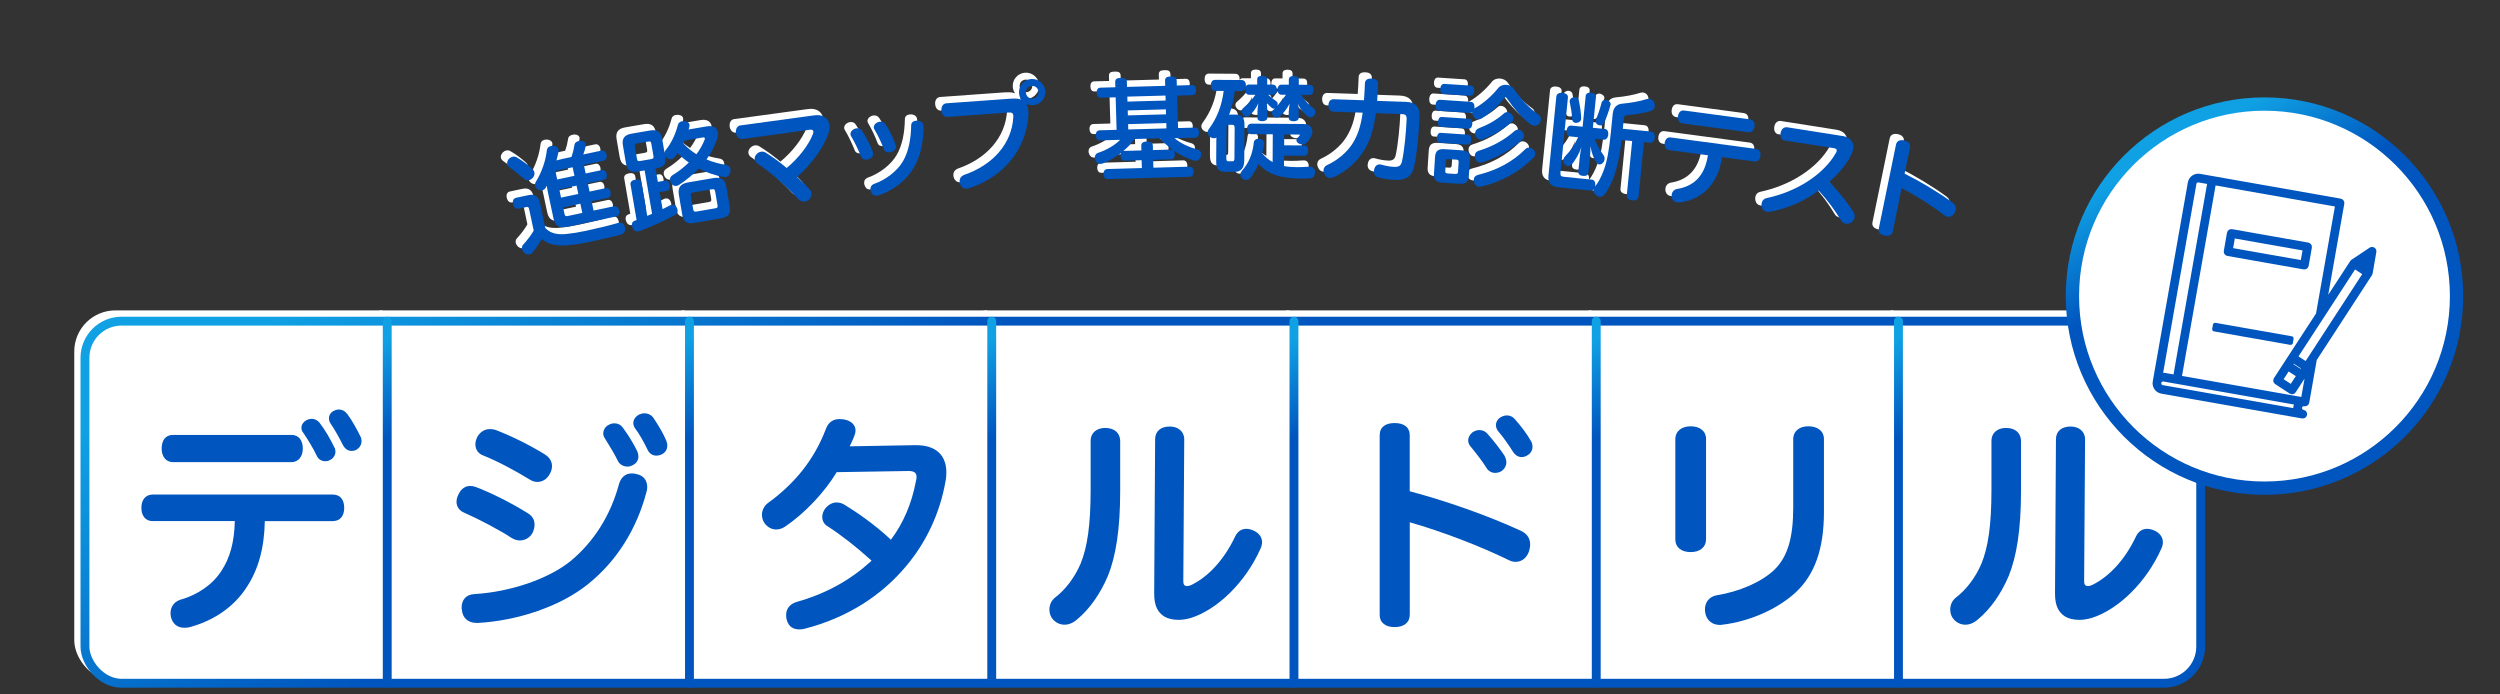 <?xml version="1.0" encoding="UTF-8"?>
<svg id="_レイヤー_2" data-name=" レイヤー 2" xmlns="http://www.w3.org/2000/svg" xmlns:xlink="http://www.w3.org/1999/xlink" viewBox="0 0 563.23 156.42">
  <rect x="0" y="0" width="563.23" height="156.42" fill="#333333" stroke="none"/>
  <defs>
    <style>
      .cls-1 {
        stroke: #fff;
      }

      .cls-1, .cls-2, .cls-3, .cls-4, .cls-5, .cls-6, .cls-7, .cls-8, .cls-9, .cls-10 {
        fill: #fff;
      }

      .cls-1, .cls-2, .cls-11, .cls-4, .cls-5, .cls-6, .cls-7, .cls-8, .cls-9, .cls-10 {
        stroke-linecap: round;
        stroke-linejoin: round;
      }

      .cls-1, .cls-4, .cls-5, .cls-6, .cls-7, .cls-8, .cls-9, .cls-10 {
        stroke-width: 2px;
      }

      .cls-2 {
        stroke: url(#_名称未設定グラデーション_1558-8);
        stroke-width: 3px;
      }

      .cls-11 {
        stroke: #0055be;
      }

      .cls-11, .cls-12 {
        fill: #0055be;
      }

      .cls-4 {
        stroke: url(#_名称未設定グラデーション_1558);
      }

      .cls-5 {
        stroke: url(#_名称未設定グラデーション_1558-2);
      }

      .cls-6 {
        stroke: url(#_名称未設定グラデーション_1558-3);
      }

      .cls-7 {
        stroke: url(#_名称未設定グラデーション_1558-7);
      }

      .cls-8 {
        stroke: url(#_名称未設定グラデーション_1558-4);
      }

      .cls-9 {
        stroke: url(#_名称未設定グラデーション_1558-6);
      }

      .cls-10 {
        stroke: url(#_名称未設定グラデーション_1558-5);
      }
    </style>
    <linearGradient id="_名称未設定グラデーション_1558" data-name="名称未設定グラデーション 1558" x1="333.71" y1="245.18" x2="181.24" y2="-18.91" gradientUnits="userSpaceOnUse">
      <stop offset=".67" stop-color="#0055be"/>
      <stop offset=".94" stop-color="#10a1e4"/>
    </linearGradient>
    <linearGradient id="_名称未設定グラデーション_1558-2" data-name="名称未設定グラデーション 1558" x1="445.87" y1="144.59" x2="409.55" y2="81.68" xlink:href="#_名称未設定グラデーション_1558"/>
    <linearGradient id="_名称未設定グラデーション_1558-3" data-name="名称未設定グラデーション 1558" x1="377.78" y1="144.59" x2="341.46" y2="81.68" xlink:href="#_名称未設定グラデーション_1558"/>
    <linearGradient id="_名称未設定グラデーション_1558-4" data-name="名称未設定グラデーション 1558" x1="309.68" y1="144.59" x2="273.36" y2="81.68" xlink:href="#_名称未設定グラデーション_1558"/>
    <linearGradient id="_名称未設定グラデーション_1558-5" data-name="名称未設定グラデーション 1558" x1="241.59" y1="144.59" x2="205.27" y2="81.68" xlink:href="#_名称未設定グラデーション_1558"/>
    <linearGradient id="_名称未設定グラデーション_1558-6" data-name="名称未設定グラデーション 1558" x1="173.5" y1="144.59" x2="137.17" y2="81.68" xlink:href="#_名称未設定グラデーション_1558"/>
    <linearGradient id="_名称未設定グラデーション_1558-7" data-name="名称未設定グラデーション 1558" x1="105.4" y1="144.59" x2="69.08" y2="81.68" xlink:href="#_名称未設定グラデーション_1558"/>
    <linearGradient id="_名称未設定グラデーション_1558-8" data-name="名称未設定グラデーション 1558" x1="532.55" y1="105.49" x2="487.78" y2="27.94" xlink:href="#_名称未設定グラデーション_1558"/>
  </defs>
  <g>
    <rect class="cls-1" x="17.73" y="70.93" width="476.66" height="81.58" rx="8.26" ry="8.26"/>
    <line class="cls-1" x1="426.3" y1="70.93" x2="426.3" y2="152.51"/>
    <line class="cls-1" x1="358.2" y1="70.93" x2="358.2" y2="152.51"/>
    <line class="cls-1" x1="290.11" y1="70.93" x2="290.11" y2="152.51"/>
    <line class="cls-1" x1="222.01" y1="70.93" x2="222.01" y2="152.51"/>
    <line class="cls-1" x1="153.92" y1="70.93" x2="153.92" y2="152.51"/>
    <line class="cls-1" x1="85.82" y1="70.93" x2="85.82" y2="152.51"/>
  </g>
  <g>
    <rect class="cls-4" x="19.14" y="72.35" width="476.66" height="81.58" rx="8.26" ry="8.26"/>
    <line class="cls-5" x1="427.71" y1="72.35" x2="427.71" y2="153.92"/>
    <line class="cls-6" x1="359.62" y1="72.35" x2="359.62" y2="153.92"/>
    <line class="cls-8" x1="291.52" y1="72.35" x2="291.52" y2="153.92"/>
    <line class="cls-10" x1="223.43" y1="72.35" x2="223.43" y2="153.92"/>
    <line class="cls-9" x1="155.33" y1="72.35" x2="155.33" y2="153.92"/>
    <line class="cls-7" x1="87.24" y1="72.35" x2="87.24" y2="153.92"/>
  </g>
  <g>
    <path class="cls-12" d="m34.37,117.4c-1.63,0-2.52-1.26-2.52-2.99s.89-2.99,2.57-2.99h40.56c1.73,0,2.57,1.26,2.57,2.99s-.84,2.99-2.57,2.99h-15.32c-.1,6.03-1.47,11.02-4.2,15.06-2.73,4.15-6.98,7.14-12.12,8.66-.63.21-1.21.31-1.78.31-1.31,0-2.31-.58-2.83-1.78-.21-.47-.31-1-.31-1.52,0-1.31.73-2.52,2.15-2.99,4.04-1.15,7.35-3.46,9.34-6.56,1.89-2.89,2.89-6.45,2.99-11.18h-18.52Zm31.28-19.42c1.73,0,2.57,1.31,2.57,3.1,0,1.68-.94,3.04-2.57,3.04h-26.66c-1.68,0-2.57-1.36-2.57-3.04,0-1.84.84-3.1,2.57-3.1h26.66Zm4.57-3.62c.68,0,1.31.31,1.78.89,1.21,1.57,2.47,3.73,3.31,5.51.21.31.26.68.26,1,0,.73-.42,1.47-1.15,1.84-.37.21-.74.31-1.15.31-.74,0-1.47-.37-1.84-1.1-.84-1.78-2.1-3.83-3.1-5.3-.32-.37-.42-.79-.42-1.15,0-.68.42-1.31,1.1-1.68.42-.21.84-.31,1.21-.31Zm6.09-2.1c.79,0,1.47.37,1.99,1.1,1.1,1.47,2.15,3.46,2.89,4.93.21.37.26.73.26,1.1,0,.84-.47,1.52-1.15,1.94-.31.16-.73.26-1.1.26-.79,0-1.52-.47-1.99-1.42-.79-1.57-1.78-3.36-2.78-4.83-.21-.37-.32-.73-.32-1.1,0-.73.47-1.42,1.21-1.73.32-.16.68-.26,1-.26Z"/>
    <path class="cls-12" d="m118.91,115.62c1.1.68,1.52,1.57,1.52,2.57,0,.63-.16,1.26-.47,1.89-.58,1.05-1.68,1.68-2.83,1.68-.63,0-1.31-.21-1.89-.58-2.73-1.78-7.29-4.2-10.76-5.72-1.05-.47-1.63-1.36-1.63-2.41,0-.52.16-1.15.47-1.73.58-1.21,1.52-1.84,2.62-1.84.42,0,.89.1,1.31.26,3.62,1.36,8.29,3.78,11.65,5.88Zm23.4-8.97c.37,0,.68.05,1.1.16,1.47.26,2.41,1.36,2.41,2.94,0,.31-.05.68-.16,1.05-2.2,8.34-6.66,15.58-13.22,20.83-6.19,4.98-15.74,8.19-24.72,8.71h-.31c-1.84,0-3.2-1-3.36-2.99-.05-.16-.05-.31-.05-.47,0-1.73,1-2.94,2.89-3.04,7.98-.47,16.63-3.36,21.67-7.45,5.2-4.3,8.97-10.23,10.86-17.21.42-1.57,1.42-2.52,2.89-2.52Zm-19.52-4.25c1.05.68,1.57,1.57,1.57,2.62,0,.58-.16,1.21-.52,1.78-.58,1.15-1.68,1.78-2.78,1.78-.53,0-1.1-.16-1.68-.52-3.25-1.99-7.24-4.15-10.55-5.46-1.15-.42-1.73-1.42-1.73-2.52,0-.52.16-1.05.42-1.63.63-1.1,1.63-1.78,2.83-1.78.42,0,.89.05,1.36.21,3.41,1.31,7.61,3.36,11.07,5.51Zm15.64-7.03c.73,0,1.42.31,1.94,1.05,1.26,1.68,2.41,3.62,3.2,5.25.16.37.26.79.26,1.15,0,.84-.42,1.57-1.31,1.99-.37.21-.79.31-1.15.31-.89,0-1.73-.47-2.1-1.15-.79-1.63-1.89-3.46-2.99-5.2-.26-.37-.37-.73-.37-1.1,0-.79.47-1.63,1.31-1.99.37-.21.79-.31,1.21-.31Zm6.77-2.26c.73,0,1.47.31,1.94.94,1.15,1.68,2.26,3.57,2.94,5.14.16.42.26.79.26,1.21,0,.84-.47,1.57-1.21,1.94-.42.21-.84.31-1.26.31-.79,0-1.57-.42-1.99-1.36-.79-1.63-1.78-3.46-2.83-4.83-.26-.37-.37-.79-.37-1.15,0-.79.53-1.52,1.36-1.94.37-.16.74-.26,1.16-.26Z"/>
    <path class="cls-12" d="m188.5,106.38c-2.73,4.51-7.08,9.18-11.65,12.28-.63.42-1.31.63-1.99.63-.94,0-1.89-.47-2.57-1.36-.42-.58-.63-1.26-.63-1.94,0-1,.47-1.99,1.36-2.68,2.73-1.94,5.56-4.56,7.61-7.14,2.31-2.89,4.09-5.98,5.51-9.71.58-1.42,1.63-2.05,3.04-2.05.31,0,.68.05,1.05.1,1.63.31,2.52,1.31,2.52,2.47,0,.21-.05.47-.1.68-.31,1-.73,1.89-1.21,2.89l14.69-.26h.26c4.62,0,6.82,2.41,6.82,6.14,0,.63-.05,1.36-.21,2.1-1.21,6.87-4.2,13.54-8.97,19.15-5.4,6.4-12.96,11.44-22.72,13.96-.42.1-.79.16-1.21.16-1.31,0-2.36-.58-2.78-1.94-.16-.42-.21-.89-.21-1.31,0-1.36.79-2.47,2.36-2.94,6.72-1.89,12.12-4.93,16.9-9.29-3.52-3.2-6.98-5.88-10.02-7.82-.73-.47-1.1-1.21-1.1-2.05,0-.68.26-1.42.84-2.1.68-.73,1.52-1.15,2.41-1.15.58,0,1.21.16,1.78.52,2.68,1.63,6.82,4.46,10.44,7.87,2.83-3.78,4.67-8.13,5.62-13.12.1-.37.16-.73.16-1,0-.89-.47-1.36-1.78-1.36h-.16l-16.06.26Z"/>
    <path class="cls-12" d="m245.7,99.35c0-1.84,1.36-2.94,3.31-2.94s3.36,1.05,3.36,3.04v11.07c0,8.87-1,14.85-2.78,19.26-1.68,3.94-4.09,7.45-6.98,9.81-.89.79-1.89,1.15-2.78,1.15-1,0-1.89-.42-2.57-1.15-.58-.63-.84-1.42-.84-2.26,0-1,.42-2.05,1.31-2.73,2.26-1.73,4.35-4.41,5.72-7.61,1.52-3.73,2.26-8.66,2.26-16.74v-10.91Zm14.54-.37c0-1.78,1.21-2.89,3.31-2.89,1.84,0,3.25,1.1,3.25,2.89l-.21,32.01c0,.68.26,1.05.84,1.05.32,0,.68-.1,1.1-.31,3.67-1.84,7.19-5.51,9.71-10.81.58-1.26,1.52-1.78,2.57-1.78.53,0,1.1.16,1.68.42,1.21.58,1.84,1.52,1.84,2.57,0,.47-.11,1-.37,1.52-3.36,7.56-9.71,13.7-15.69,15.58-.94.26-1.89.42-2.73.42-1.26,0-2.41-.26-3.2-.73-1.47-.94-2.31-2.36-2.31-5.19v-.26l.21-34.48Z"/>
    <path class="cls-12" d="m317.6,138.5c0,1.84-1.42,2.78-3.41,2.78s-3.36-.94-3.36-2.78v-40.41c0-1.89,1.31-2.78,3.36-2.78s3.41.89,3.41,2.78v12.59c8.13,2.15,17.42,5.4,25.08,8.92,1.42.68,2.05,1.73,2.05,3.1,0,.47-.11,1-.26,1.52-.47,1.42-1.63,2.36-2.99,2.36-.47,0-1-.1-1.52-.37-6.51-3.2-15.06-6.45-22.35-8.55v20.83Zm15.69-41.61c.68,0,1.31.26,1.78.79,1.42,1.57,2.94,3.57,3.88,4.98.26.52.42,1.05.42,1.52,0,.73-.37,1.42-1,1.89-.42.31-1,.47-1.52.47-.74,0-1.52-.37-1.94-1.1-.94-1.52-2.41-3.41-3.67-4.93-.31-.37-.47-.84-.47-1.26,0-.73.42-1.47,1.1-1.94.47-.26.94-.42,1.42-.42Zm6.14-3.31c.68,0,1.37.26,1.84.84,1.31,1.47,2.73,3.31,3.57,4.83.32.47.42.94.42,1.42,0,.79-.42,1.47-1.05,1.84-.42.31-.89.47-1.42.47-.68,0-1.36-.37-1.89-1.15-1-1.57-2.26-3.41-3.41-4.72-.31-.42-.47-.89-.47-1.31,0-.73.42-1.42,1.05-1.78.42-.26.89-.42,1.36-.42Z"/>
    <path class="cls-12" d="m384.36,121.44c0,1.89-1.42,2.94-3.46,2.94s-3.46-1-3.46-2.89v-22.51c0-1.89,1.47-2.94,3.46-2.94s3.46,1,3.46,2.89v22.51Zm19.63-22.41c0-1.94,1.42-2.99,3.41-2.99s3.52,1,3.52,2.89v16.42c0,8.34-2.1,14.12-6.35,18.1-4.04,3.73-10.34,6.56-16.53,7.29-.21.05-.37.05-.58.05-1.63,0-2.89-.94-3.25-2.57-.05-.31-.1-.63-.1-.94,0-1.57.94-2.83,2.57-3.15,5.19-.84,10.18-2.99,13.07-5.77,3.04-2.94,4.25-7.35,4.25-14.01v-15.32Z"/>
    <path class="cls-12" d="m448.65,99.35c0-1.84,1.36-2.94,3.31-2.94s3.36,1.05,3.36,3.04v11.07c0,8.87-1,14.85-2.78,19.26-1.68,3.94-4.09,7.45-6.98,9.81-.89.79-1.89,1.15-2.78,1.15-1,0-1.89-.42-2.57-1.15-.58-.63-.84-1.42-.84-2.26,0-1,.42-2.05,1.31-2.73,2.26-1.73,4.36-4.41,5.72-7.61,1.52-3.73,2.26-8.66,2.26-16.74v-10.91Zm14.54-.37c0-1.78,1.21-2.89,3.31-2.89,1.84,0,3.25,1.1,3.25,2.89l-.21,32.01c0,.68.26,1.05.84,1.05.32,0,.68-.1,1.1-.31,3.67-1.84,7.19-5.51,9.71-10.81.58-1.26,1.52-1.78,2.57-1.78.53,0,1.1.16,1.68.42,1.21.58,1.84,1.52,1.84,2.57,0,.47-.11,1-.37,1.52-3.36,7.56-9.71,13.7-15.69,15.58-.94.26-1.89.42-2.73.42-1.26,0-2.41-.26-3.2-.73-1.47-.94-2.31-2.36-2.31-5.19v-.26l.21-34.48Z"/>
  </g>
  <circle class="cls-2" cx="510.17" cy="66.71" r="43.27"/>
  <g>
    <path class="cls-11" d="m519.07,60.2c.26.05.51-.13.56-.39l.72-4.1c.05-.26-.13-.51-.39-.56l-17.18-3.03c-.26-.05-.51.13-.56.39l-.72,4.1c-.05.26.13.51.39.56l17.18,3.03Zm-15.99-7.05l16.24,2.86-.56,3.16-16.24-2.86.56-3.16Z"/>
    <rect class="cls-11" x="507.08" y="66.49" width=".96" height="17.45" transform="translate(345.35 562) rotate(-80)"/>
    <path class="cls-11" d="m534.88,56.69c.03-.19-.05-.38-.21-.48-.16-.1-.37-.1-.53,0l-4.1,2.74s0,0,0,0c-.02.01-.03.03-.04.04-.03.03-.07.05-.09.09,0,0,0,0,0,0l-6.3,9.68,4.05-22.95c.05-.26-.13-.51-.39-.56l-28.81-5.08-2.89-.51c-1.02-.18-1.99.5-2.17,1.52l-7.91,44.84c-.18,1.02.5,1.99,1.52,2.17l2.89.51,28.81,5.08c.26.05.51-.13.56-.39s-.13-.51-.39-.56c-.5-.09-.83-.56-.74-1.06s.56-.83,1.06-.74c.26.05.51-.13.56-.39l1.71-9.72,12.5-19.21s0,0,0,0c.01-.02.01-.04.02-.06.02-.04.04-.08.05-.12,0,0,0,0,0,0l.84-4.85Zm-40.55-15.34c.06-.32.28-.58.57-.69.15-.06.32-.08.5-.05l.47.08,1.95.34-7.74,43.9-1.95-.34-.47-.08c-.16-.03-.33-.03-.48-.01-.16.01-.31.05-.46.1l7.62-43.24Zm22.93,51.21l-26.73-4.71-.47-.08-.47-.08-2.42-.43c-.5-.09-.83-.56-.74-1.06s.56-.83,1.06-.74l2.42.43.47.08.47.08,26.73,4.71c-.2.24-.34.53-.4.86s-.03.65.08.94Zm1.62-2.55l-27.87-4.91,7.74-43.9,27.87,4.91-4.36,24.7-9.54,14.65c-.07.11-.09.24-.07.36.03.12.1.23.21.3l3.25,2.12c.06.04.12.06.18.07.18.03.38-.04.49-.21l2.2-3.39s0,0,0,0l1.13-1.73-1.24,7.02Zm.19-7.18l-.62.96h0s-2.45-1.59-2.45-1.59l.34-.52.28-.43h0s2.45,1.59,2.45,1.59Zm-3.6.17l2.45,1.59-1.68,2.58-2.45-1.59,1.68-2.58Zm-.4-.26l.26-.4h0s-.26.4-.26.4Zm6.81-4.22l-1.34,2.05-.95,1.46-2.45-1.59,4.69-7.21,1.34-2.05,7.26-11.16,2.45,1.59-11.01,16.92Z"/>
  </g>
  <g>
    <path class="cls-3" d="m118.49,36.62c.25.23.41.5.48.79.08.39-.01.79-.29,1.16-.26.34-.6.54-.94.61-.39.08-.74,0-1.02-.22-.92-.83-2.31-1.96-3.39-2.71-.24-.18-.42-.42-.48-.69-.07-.34.03-.72.31-1.09.29-.32.61-.51.9-.57.34-.07.69-.02.95.16,1.25.71,2.56,1.71,3.48,2.56Zm-.69,9.14c-.11-.54-.26-.61-.72-.51l-1.64.35c-.64.13-1.11-.3-1.27-1.06-.17-.78.11-1.28.75-1.41l2.69-.57c1.54-.33,2.3.25,2.65,1.89l1.17,5.5c1.22,1.3,2.84,1.57,4.96,1.33,1.15-.12,2.51-.33,4.1-.67,2.59-.55,5.24-1.19,7.29-1.78.05,0,.1-.02.15-.03.73-.16,1.2.13,1.43.97,0,.02.01.05.02.07.17.81-.14,1.41-.99,1.62-1.84.47-4.37,1.08-6.7,1.57-.37.08-.71.15-1.05.22-1.74.37-3.34.53-4.47.62-2.4.15-4.03-.22-5.57-1.43-.57,1.07-1.35,2.2-2.1,3.1-.14.18-.37.31-.64.37-.34.07-.74,0-1.12-.33-.28-.25-.48-.56-.54-.88-.08-.37,0-.74.25-1,.73-.77,1.78-2.09,2.37-3.16l-1.02-4.79Zm19.07-.7c.61-.13,1.05.24,1.2.97.13.64-.1,1.2-.72,1.33l-10.74,2.28c-1.88.4-2.95-.04-3.31-1.73l-1.3-6.11c-.1-.46-.18-.96-.22-1.41-.05.14-.12.28-.2.4-.18.37-.49.59-.85.67-.29.06-.64,0-.96-.18-.35-.21-.56-.49-.64-.84-.06-.29,0-.64.21-.96,1.31-2.12,2.21-4.79,2.44-7.06.07-.5.41-.83.95-.94.15-.03.3-.04.45-.04.64,0,1.14.32,1.25.81.03.15.03.27,0,.44-.14.67-.3,1.37-.49,2.04.44-.12.89-.24,1.33-.33l2.05-.44c.34-.94.55-1.86.69-2.78.07-.4.41-.7.98-.82.12-.03.24-.05.4-.06.66-.01,1.08.26,1.17.7.02.1.02.2.01.3-.1.63-.3,1.37-.58,2.09l4.08-.87c.59-.12,1.03.27,1.17.93.13.61-.1,1.22-.69,1.35l-4.43.94.41,1.93,3.69-.78c.51-.11.94.34,1.06.9.12.59-.08,1.19-.59,1.3l-3.69.78.4,1.88,3.69-.78c.51-.11.94.31,1.06.9.12.56-.08,1.19-.59,1.3l-3.69.78.44,2.08,4.55-.96Zm-8.87-6.86l-.41-1.93-3.3.7c-.44.09-.56.25-.47.69l.29,1.37,3.89-.83Zm-3.02,4.91l3.89-.82-.4-1.88-3.89.83.4,1.88Zm.78,3.69c.09.44.27.56.71.46l3.3-.7-.44-2.08-3.89.83.32,1.49Z"/>
    <path class="cls-3" d="m157.95,27.04c1.26-.22,2.18.31,2.36,1.34.07.42.02.88-.14,1.42-.55,1.69-1.37,3.25-2.42,4.7,1.45.61,2.96,1.01,4.45,1.24.55.11.87.49.95.98.03.2.02.4-.02.64-.1.6-.49,1-1.01,1.09-.15.03-.32.03-.48,0-1.88-.31-3.82-.97-5.63-1.9-1.29,1.36-2.78,2.58-4.4,3.65-.21.14-.42.22-.62.26-.47.08-.91-.15-1.22-.63-.11-.21-.2-.42-.23-.6-.08-.49.1-.9.56-1.19,1.36-.82,2.58-1.79,3.67-2.84-.89-.61-1.75-1.35-2.5-2.13-.18.28-.39.55-.6.81-.25.32-.54.52-.86.58-.32.05-.67-.04-.99-.31-.21-.17-.34-.35-.43-.56l.07.39c.26,1.5-.3,2.23-1.8,2.49l-.39.07.52,3.01,1.65-.28c.54-.09.91.3,1.04,1.01.12.69-.1,1.21-.64,1.3l-1.65.28.66,3.84c.58-.3,1.14-.58,1.66-.84.16-.08.31-.13.46-.15.52-.09.87.18,1.14.74.05.17.1.31.12.44.08.47-.08.85-.62,1.15-2.3,1.26-5.33,2.64-7.88,3.58-.12.05-.24.07-.34.08-.59.1-1.07-.17-1.31-.84-.05-.14-.1-.26-.12-.39-.1-.57.13-1.01.61-1.17l.43-.15-1.37-7.98c-.1-.59.31-.99,1.1-1.13.81-.14,1.29.11,1.39.7l1.28,7.47c.31-.13.76-.31,1.09-.46l-1.68-9.78-1.6.27c-1.48.25-2.33-.26-2.6-1.86l-.7-4.07c-.27-1.55.41-2.35,1.91-2.61l4.26-.73c1.53-.26,2.41.27,2.67,1.83l.55,3.2c.02-.21.1-.42.25-.6,1.26-1.53,2.24-3.66,2.72-5.57.13-.56.46-.84.96-.93.17-.03.37-.04.6-.03.65.09,1,.34,1.07.76.03.2.02.4-.04.64-.05.16-.1.32-.15.48l4.21-.72Zm-12.64,7.37c.44-.08.57-.2.49-.67l-.48-2.78c-.08-.49-.25-.57-.69-.49l-2.51.43c-.44.08-.6.2-.51.7l.48,2.79c.08.47.27.54.71.46l2.51-.43Zm17.67,10.74c.28,1.63-.33,2.34-1.96,2.62l-6.01,1.03c-1.63.28-2.44-.19-2.72-1.82l-.76-4.46c-.3-1.75.37-2.55,2.1-2.85l5.67-.97c1.7-.29,2.63.23,2.93,1.98l.76,4.46Zm-10.14-14.9c-.05.14-.11.27-.18.41-.04.08-.07.17-.11.25.85.95,1.85,1.74,2.93,2.42.78-1.05,1.41-2.14,1.85-3.29.05-.14.06-.21.05-.29-.03-.2-.22-.24-.49-.2l-4.04.69Zm6.83,15.27c.49-.08.65-.19.55-.78l-.51-2.96c-.1-.59-.29-.64-.78-.55l-4.12.71c-.49.08-.68.19-.58.78l.51,2.96c.1.59.31.63.8.55l4.12-.71Z"/>
    <path class="cls-3" d="m165.76,29.88c-.67.09-1.26-.54-1.37-1.35-.12-.87.29-1.6.96-1.69l16.72-2.28c1.04-.14,2.03.06,2.7.72.38.38.6.88.68,1.47.08.59,0,1.31-.28,2.08-1.2,3.29-3.92,6.89-7.03,9.63,1.03.92,2.04,1.87,2.88,2.84.21.22.32.51.36.79.07.52-.14,1.05-.54,1.46-.25.24-.58.38-.93.43-.5.07-1.02-.09-1.43-.51-2.63-2.83-6.07-5.92-9.29-8.08-.33-.23-.53-.56-.58-.91-.06-.42.11-.87.47-1.22.29-.29.64-.46.99-.51.35-.05.74.03,1.04.24,1.71,1.06,3.22,2.19,4.7,3.43,2.61-2.14,4.92-5.08,5.91-7.63.09-.24.12-.44.1-.59-.05-.35-.34-.46-.86-.39l-15.21,2.1Z"/>
    <path class="cls-3" d="m191.6,27.5c.52-.05.95.15,1.22.6.92,1.34,1.84,3.23,2.39,4.68.04.12.08.24.09.34.06.62-.32,1.04-.92,1.3-.17.07-.37.11-.54.13-.55.06-1.07-.14-1.28-.7-.54-1.38-1.45-3.29-2.2-4.52-.12-.14-.16-.31-.17-.46-.05-.5.28-.96.83-1.22.19-.09.41-.14.59-.16Zm15.03-.54s.01.12.02.17c.03,3.24-.67,6.65-2.19,9.22-1.67,2.86-4.67,5.21-7.9,6.24-.15.04-.29.08-.42.09-.62.06-1.08-.22-1.29-.8-.09-.17-.14-.36-.16-.54-.06-.57.19-1.08.82-1.32,2.55-.89,5.21-2.85,6.51-5.12,1.28-2.19,1.79-5.06,1.84-8.01-.02-.7.49-1.06,1.12-1.12.1-.01.2-.02.3,0,.76.05,1.28.42,1.35,1.17Zm-11.19.4c-.05-.5.28-.96.81-1.19.19-.1.39-.14.56-.16.5-.05.99.12,1.3.62.89,1.29,1.69,3.02,2.23,4.55.04.12.08.24.08.34.06.57-.27,1.01-.87,1.27-.19.07-.37.11-.54.13-.6.06-1.12-.16-1.3-.7-.49-1.38-1.36-3.2-2.09-4.41-.12-.16-.16-.31-.17-.46Z"/>
    <path class="cls-3" d="m226.58,20.81c.92-.07,1.58.01,2.12.22-.3-.4-.49-.92-.53-1.47-.12-1.65,1.11-3.06,2.75-3.18s3.06,1.11,3.18,2.75c.12,1.62-1.11,3.04-2.76,3.15-.55.04-1.08-.07-1.55-.32.29.48.45,1.07.5,1.74.02.27.01.55.01.85-.54,7.58-5.38,13.74-13.21,16.38-.22.09-.44.13-.64.15-.7.05-1.25-.29-1.52-.94-.09-.19-.13-.42-.14-.62-.05-.7.31-1.27,1.04-1.55,6.48-2.24,10.7-7.03,11.05-12.97.02-.13,0-.25,0-.35-.04-.6-.36-.78-1.08-.72l-13.76.99c-.77.05-1.29-.58-1.36-1.46-.06-.87.36-1.55,1.14-1.61l14.76-1.06Zm3.14-1.35c.06.8.73,1.38,1.52,1.32.8-.06,1.38-.73,1.32-1.52s-.72-1.38-1.52-1.32c-.8.06-1.38.72-1.32,1.52Z"/>
    <path class="cls-3" d="m264,27.43l3.82-.11c.55-.02.89.38.91,1.1.02.7-.29,1.16-.84,1.17l-4.7.13c1.36,1.14,3.21,2.01,5.17,2.53.56.16.84.5.85.98,0,.2-.04.43-.11.65-.21.58-.57.92-1.1.93-.2,0-.43-.04-.65-.13-1.41-.46-2.91-1.19-4.29-2.13.13.17.21.44.22.77.02.67-.24,1.13-.79,1.15l-4.1.12.05,1.77,8.1-.23c.57-.02.94.4.96,1.1.02.72-.32,1.16-.89,1.18l-18.45.52c-.58.02-.94-.4-.96-1.12-.02-.7.32-1.13.89-1.15l7.75-.22-.05-1.77-3.9.11c-.55.02-.84-.43-.86-1.1,0-.25.04-.48.11-.65-1.27,1.01-2.68,1.8-4.01,2.34-.2.08-.4.14-.6.14-.5.01-.91-.25-1.12-.74-.11-.22-.16-.45-.17-.65-.01-.5.22-.93.72-1.1,1.86-.6,3.75-1.68,5-2.94l-4.57.13c-.55.02-.91-.42-.93-1.12-.02-.72.32-1.13.87-1.15l3.82-.11-.21-7.32-3.37.09c-.58.02-.89-.4-.91-1.12-.02-.7.27-1.13.84-1.15l3.37-.09-.03-1.12c-.02-.75.37-.96,1.25-.99.9-.03,1.36.16,1.38.91l.03,1.12,8.6-.24-.03-1.1c-.02-.78.4-.99,1.27-1.01.9-.03,1.33.16,1.35.94l.03,1.1,3.42-.1c.58-.02.89.4.91,1.1.02.73-.27,1.16-.84,1.17l-3.42.1.21,7.32Zm-9.81,2.48c-.7,1.02-1.57,1.87-2.5,2.67.05,0,.1,0,.15,0l3.9-.11-.03-1.08c-.02-.6.47-.91,1.27-.94.83-.02,1.31.26,1.33.86l.03,1.08,4.1-.12c.1,0,.2.02.3.04-1.05-.75-1.97-1.62-2.82-2.57l-5.72.16Zm6.98-9.8l-8.6.24.03,1.12,8.6-.24-.03-1.12Zm-8.48,4.47l8.6-.24-.03-1.12-8.6.24.03,1.12Zm.09,3.17l8.6-.24-.03-1.2-8.6.24.03,1.2Z"/>
    <path class="cls-3" d="m288.98,23.55c0-.38.06-1.1.16-1.6-.66,1.2-1.39,2.14-2.19,2.88-.2.17-.43.25-.68.25-.3,0-.57-.13-.8-.36-.2-.2-.32-.45-.32-.73,0-.22.1-.5.38-.7.1-.07.2-.17.3-.27-.08.02-.15.05-.25.05-.15,0-.32-.08-.47-.18-.47-.38-.67-.63-1.17-1.16.1.6.17,1.33.16,1.73v1.72c-.01.42-.47.72-1.14.72-.7,0-1.07-.31-1.07-.68v-1.65c.01-.37.12-1.15.2-1.72-.48,1.12-1.26,2.12-2.04,2.81-.15.12-.33.2-.53.2-.3,0-.62-.15-.9-.48-.2-.25-.3-.5-.29-.73,0-.27.13-.52.35-.72,1.01-.87,1.99-1.86,2.74-2.98h-1.4c-.58-.01-.87-.46-.87-1.17,0-.08,0-.15,0-.2-.15.32-.45.52-.85.52h-1.5c-.24,1.81-.65,3.61-1.29,5.33.1-.02.22-.02.35-.02h1.02c1.55.02,2.1.57,2.08,2.42l-.05,7.92c-.01,1.75-.77,2.57-2.19,2.56h-2.05c-1.55-.02-2.1-.58-2.08-2.43l.03-4.62c0-.22,0-.42.03-.65-.18.07-.38.12-.58.12-.3,0-.62-.1-.9-.31-.35-.28-.52-.63-.52-1,0-.25.08-.47.25-.7,1.89-2.54,2.96-5.35,3.38-8.65h-1.92c-.65-.02-.97-.52-.97-1.27,0-.73.33-1.22.98-1.22l5.92.04c.65,0,1,.48.99,1.23,0,.08,0,.15,0,.22.13-.3.38-.45.73-.44h1.82s0-1.19,0-1.19c0-.55.46-.77,1.13-.77.7,0,1.12.26,1.12.81v1.17s1.24,0,1.24,0c.58,0,.92.41.92,1.16,0,.7-.36,1.15-.93,1.14h-1c.62.57,1.24,1.05,1.76,1.4.25.18.37.4.37.68,0,.12-.03.27-.1.42.73-.77,1.36-1.64,1.97-2.51h-1c-.58-.01-.9-.46-.89-1.14,0-.72.33-1.15.91-1.14h1.62s0-1.14,0-1.14c0-.55.46-.82,1.13-.82.7,0,1.12.28,1.12.83v1.15s2.44.02,2.44.02c.58,0,.87.41.87,1.13,0,.7-.31,1.15-.88,1.14h-1.87c.74,1.27,1.58,2.15,2.78,3.03.27.23.42.48.42.8,0,.22-.1.5-.28.75-.23.32-.53.5-.83.49-.2,0-.37-.05-.57-.2-.92-.66-1.79-1.66-2.3-2.92.17.58.19,1.23.19,1.6v1.67c-.01.42-.42.72-1.12.72-.75,0-1.12-.33-1.12-.73v-1.67Zm-12.24,3.84c0-.52-.15-.68-.5-.68h-.82c-.35,0-.5.14-.5.67l-.05,6.87c0,.55.15.68.5.68h.83c.35,0,.5-.12.5-.67l.05-6.87Zm11.14,8.62c.87.16,1.85.24,2.9.24.88,0,1.8-.04,2.8-.11.05,0,.1,0,.17,0,.73,0,1.1.51,1.09,1.28,0,.92-.46,1.32-1.36,1.37-.6.02-1.2.04-1.75.04-1.7-.01-3.2-.17-4.55-.46-2.05-.44-3.74-1.38-5.05-2.86-.51,1.17-1.14,2.27-1.92,3.21-.23.3-.55.42-.88.42-.3,0-.6-.1-.85-.33-.3-.25-.45-.58-.44-.9,0-.28.1-.52.3-.77,1.64-1.86,2.45-3.93,2.72-6.41.05-.57.46-.87,1.08-.87.05,0,.12,0,.2,0,.67.08,1.1.51,1.09,1.08,0,.05,0,.12-.03.17-.1.65-.26,1.32-.44,2.02.64.8,1.44,1.48,2.34,1.99l.04-6.27-4.85-.03c-.6,0-.95-.53-.94-1.18,0-.7.36-1.2.96-1.19l11.72.08c1.42,0,2.04.79,2.04,1.69,0,.35-.1.72-.28,1.07-.28.55-.76,1.22-1.16,1.57-.25.2-.53.3-.83.29-.25,0-.55-.08-.82-.23-.32-.18-.52-.45-.52-.75,0-.2.1-.4.3-.57.18-.17.33-.32.4-.45.05-.07.08-.12.08-.15,0-.08-.07-.1-.27-.1l-3.25-.02-.02,2.45,4.57.03c.55,0,.85.46.84,1.16,0,.67-.31,1.17-.86,1.17l-4.57-.03-.02,2.35Z"/>
    <path class="cls-3" d="m305.88,21.2c.09-1.12.16-2.4.21-3.79.03-.82.54-1.16,1.51-1.12.92.03,1.49.43,1.46,1.25-.05,1.37-.12,2.62-.2,3.77l6.47.22c2.17.07,3.11,1.13,3.07,3.08,0,.15,0,.3-.02.47-.13,3.87-.58,8.33-1.23,11.16-.42,1.99-1.78,2.96-4.12,2.88-1.55-.05-2.89-.27-3.98-.59-.62-.2-.95-.68-.93-1.36,0-.15.04-.3.07-.47.2-.74.66-1.1,1.26-1.08.12,0,.25.03.37.06.79.23,1.91.46,2.93.5,1.02.04,1.49-.32,1.69-1.22.53-2.38.92-6.42,1.05-9.47.03-.95-.24-1.18-1.13-1.21l-5.8-.2c-.51,3.91-1.39,6.33-2.66,8.41-1.67,2.69-4.19,4.81-6.81,5.99-.3.14-.61.2-.88.2-.47-.02-.92-.26-1.17-.77-.19-.33-.28-.68-.27-.98.02-.5.28-.92.79-1.15,2.21-1,4.47-2.8,5.79-4.93,1.11-1.79,1.8-3.74,2.24-6.88l-6.64-.23c-.7-.02-1.1-.61-1.08-1.46.03-.85.47-1.36,1.17-1.34l6.84.23Z"/>
    <path class="cls-3" d="m329.5,38.25c-.09,1.35-.75,1.83-2.14,1.74l-3.82-.25c-1.4-.09-1.99-.66-1.9-2l.25-3.84c.09-1.35.75-1.81,2.14-1.71l3.82.25c1.4.09,1.99.63,1.9,1.98l-.25,3.84Zm.43-16.73c.62.04.89.61.84,1.31,0,.07,0,.15-.01.22.05-.07.13-.12.21-.16,1.8-1.03,3.66-2.64,5.13-4.45.44-.57,1.16-.8,1.85-.75.67.04,1.35.37,1.76.97,1.48,2.23,3.4,4.31,5.51,5.75.36.25.53.66.5,1.11-.02.27-.11.54-.28.81-.3.43-.72.63-1.17.6-.27-.02-.57-.14-.85-.33-2.12-1.59-4-3.87-5.33-5.84-.11-.18-.23-.27-.33-.27-.1,0-.23.06-.34.25-1.29,1.72-3.1,3.35-5.14,4.57-.23.13-.49.19-.71.18-.47-.03-.88-.33-1.12-.8-.13-.26-.19-.51-.18-.74,0-.02,0-.05.03-.07-.16.12-.34.15-.54.14l-6.94-.46c-.6-.04-.86-.61-.82-1.31.05-.7.38-1.23.98-1.19l6.94.46Zm-6.9,9.24c-.55-.04-.77-.55-.72-1.18.04-.62.32-1.11.87-1.07l6.16.41c.5.03.74.55.7,1.17-.04.62-.35,1.1-.85,1.07l-6.16-.41Zm.24-3.59c-.55-.04-.77-.55-.72-1.17.04-.62.32-1.11.87-1.07l6.16.41c.5.03.74.55.7,1.17-.04.62-.35,1.1-.85,1.07l-6.16-.41Zm.56-7.4c-.52-.04-.82-.53-.77-1.2.04-.67.4-1.13.92-1.09l5.96.39c.52.03.82.53.77,1.2-.04.67-.4,1.13-.92,1.09l-5.96-.39Zm3.37,15.33c.03-.42-.14-.54-.56-.56l-1.7-.11c-.42-.03-.58.06-.61.49l-.14,2.15c-.03.42.11.56.54.59l1.7.11c.42.03.61-.09.63-.51l.14-2.15Zm17.28-1.82c-.02.27-.14.57-.38.8-3.3,3.32-7.3,5.46-11.71,6.52-.18.04-.38.05-.55.04-.55-.04-1-.34-1.16-1-.06-.23-.07-.43-.06-.61.04-.6.41-.92.97-1.06,4.13-1,7.79-2.92,10.63-5.79.27-.26.58-.36.88-.34.32.02.67.17.92.41.33.3.48.66.46,1.03Zm-3.85-5.49c.32.02.66.19.94.49.28.29.41.63.39.95-.02.3-.16.57-.43.8-2.53,2.31-5.58,4.04-8.93,5.1-.2.06-.38.1-.58.09-.5-.03-.9-.38-1.09-.97-.06-.23-.1-.43-.08-.66.03-.5.33-.88.87-1.04,3.04-.93,5.77-2.4,8.11-4.48.24-.18.52-.29.79-.27Zm-2.42-3.94c.32.02.67.17.95.49.28.29.41.65.39.98-.02.27-.13.52-.37.73-1.94,1.7-4.16,2.98-6.52,3.9-.18.06-.36.1-.53.09-.45-.03-.91-.33-1.12-.93-.06-.2-.1-.41-.09-.61.03-.47.33-.83.82-1.02,2.03-.77,4.06-1.89,5.68-3.36.21-.21.5-.29.79-.27Z"/>
    <path class="cls-3" d="m370.54,28.22c.62.06.94.62.87,1.34-.07.75-.5,1.26-1.12,1.19l-1.34-.13-1.21,12.21c-.06.65-.6.97-1.44.89-.77-.08-1.28-.5-1.22-1.15l1.21-12.21-2.36-.24c-.39,3.38-.95,5.98-1.64,7.95-.6,1.7-1.32,3.18-2.19,4.3-.29.4-.71.58-1.13.54-.3-.03-.59-.16-.84-.38-.37-.31-.53-.76-.49-1.18,0-.05,0-.1.04-.15-.17.21-.41.34-.68.31l-7.34-.73c-1.67-.17-2.39-1.02-2.22-2.66l1.77-17.78c.06-.62.62-.92,1.39-.84.85.08,1.29.46,1.22,1.08l-1.68,16.91c-.07.67.14.87.91.94l6.19.62c.57.06.81.68.75,1.3,0,.08-.02.17-.05.25l.03-.02c.75-.98,1.37-2.15,1.92-3.63.75-1.99,1.2-4.53,1.59-8.38l.43-4.3c.14-1.42.85-2.2,2.09-2.33,2.05-.17,4.12-.57,5.63-1.05.18-.06.36-.06.53-.05.52.05.99.4,1.16.97.08.23.1.49.08.71-.05.5-.34.87-.8,1.03-1.61.52-3.6.82-5.42.97-.51.05-.7.23-.77.88l-.22,2.19,6.37.63Zm-10.44-.61c.57.06.87.56.8,1.31-.07.7-.47,1.18-1.04,1.13l-2.01-.2c.53,1.51,1.31,2.72,2.04,3.77.15.24.22.52.19.82-.03.3-.16.61-.38.84-.25.25-.54.37-.81.35-.22-.02-.41-.14-.57-.33-.71-.95-1.17-2.33-1.43-3.81.02.86-.03,1.78-.1,2.53l-.34,3.43c-.06.57-.48.83-1.23.76-.72-.07-1.11-.41-1.06-.98l.32-3.18c.07-.7.2-1.51.38-2.32-.49,1.38-1.3,2.94-2.28,3.99-.2.21-.48.3-.76.28-.3-.03-.61-.19-.83-.51-.18-.24-.25-.53-.22-.8.03-.35.22-.68.47-.96,1.14-1.14,2.08-2.51,2.88-4.23l-1.79-.18c-.57-.06-.87-.59-.8-1.31.07-.75.47-1.18,1.04-1.13l2.56.25.69-6.91c.06-.57.51-.83,1.23-.76.75.07,1.14.41,1.08.99l-.69,6.92,2.66.26Zm-6.65-7.14c.4.04.7.29.79.61.3,1.31.51,2.74.57,4.12v.15c-.07.55-.47.83-1.01.91-.1.01-.18,0-.25,0-.42-.04-.77-.33-.77-.81-.06-1.39-.29-2.64-.55-3.85-.01-.1-.03-.2-.02-.28.04-.4.37-.69.79-.83.15-.04.31-.04.46-.03Zm8,1.62s0,.1-.04.15c-.36,1.37-.92,2.9-1.46,4.05-.16.39-.56.57-.98.53-.12-.01-.25-.05-.39-.11-.36-.19-.53-.53-.49-.93.01-.12.05-.25.09-.39.46-1.08.89-2.35,1.22-3.67.12-.46.52-.68.97-.63.08,0,.15.01.22.05.51.15.9.54.86.96Z"/>
    <path class="cls-3" d="m374.62,32.37c-.77-.1-1.11-.75-1-1.57.11-.82.61-1.36,1.4-1.25l19.16,2.57c.82.11,1.13.76,1.02,1.58-.11.82-.59,1.36-1.4,1.25l-7.24-.97c-.43,2.84-1.39,5.11-2.94,6.85-1.55,1.79-3.75,2.93-6.27,3.32-.31.06-.59.07-.86.04-.62-.08-1.05-.42-1.23-1.02-.07-.24-.08-.49-.05-.74.08-.62.51-1.14,1.21-1.28,1.98-.29,3.69-1.17,4.83-2.5,1.08-1.24,1.77-2.87,2.12-5.09l-8.75-1.17Zm18.23-6.89c.82.11,1.13.78,1.02,1.62-.11.79-.64,1.38-1.41,1.27l-14.82-1.99c-.79-.11-1.13-.81-1.02-1.6.12-.87.59-1.41,1.41-1.3l14.82,1.99Z"/>
    <path class="cls-3" d="m400.71,30.27c-.74-.12-1.13-.82-.97-1.74.15-.89.77-1.39,1.51-1.27l12.42,1.96c1.23.21,1.92.68,2.3,1.53.16.38.21.85.13,1.37-.08.49-.28,1.07-.61,1.67-1.15,2.14-2.83,4.01-4.75,5.77,2.17,2.34,3.84,4.3,5.38,6.74.26.4.37.82.3,1.24s-.31.79-.69,1.1c-.38.29-.88.41-1.32.33-.42-.07-.81-.29-1.03-.68-1.39-2.31-2.93-4.42-5.07-6.79-3.11,2.37-7.1,4.08-10.92,4.78-.29.05-.54.06-.76.02-.59-.1-1.01-.47-1.15-1.16-.06-.24-.07-.49-.03-.72.1-.62.51-1.08,1.17-1.22,3.13-.67,6.38-1.92,9.2-3.75,2.76-1.77,5.04-4.04,6.38-6.43.1-.16.16-.33.18-.45.06-.35-.16-.54-.68-.62l-10.97-1.7Z"/>
    <path class="cls-3" d="m425.02,50.71c-.18.86-.93,1.16-1.86.97-.96-.2-1.48-.76-1.3-1.62l3.87-18.86c.18-.88.88-1.17,1.83-.98.93.19,1.51.74,1.33,1.62l-1.21,5.88c3.59,1.78,7.61,4.19,10.85,6.56.6.45.79,1,.66,1.64-.04.22-.14.46-.27.68-.36.62-.99.95-1.62.82-.22-.04-.46-.14-.67-.32-2.73-2.12-6.41-4.45-9.62-6.13l-1.99,9.72Z"/>
  </g>
  <g>
    <path class="cls-12" d="m119.91,38.03c.25.23.41.5.48.79.08.39-.01.79-.29,1.16-.26.34-.6.54-.94.61-.39.08-.74,0-1.02-.22-.92-.83-2.31-1.96-3.39-2.71-.24-.18-.42-.42-.48-.69-.07-.34.03-.72.31-1.09.29-.32.61-.51.9-.57.34-.07.69-.02.95.16,1.25.71,2.56,1.71,3.48,2.56Zm-.69,9.14c-.11-.54-.26-.61-.72-.51l-1.64.35c-.64.13-1.11-.3-1.27-1.06-.17-.78.11-1.28.75-1.41l2.69-.57c1.54-.33,2.3.25,2.65,1.89l1.17,5.5c1.22,1.3,2.84,1.57,4.96,1.33,1.15-.12,2.51-.33,4.1-.67,2.59-.55,5.24-1.19,7.29-1.78.05,0,.1-.02.15-.03.73-.16,1.2.13,1.43.97,0,.02.01.05.02.07.17.81-.14,1.41-.99,1.62-1.84.47-4.37,1.08-6.7,1.57-.37.08-.71.15-1.05.22-1.74.37-3.34.53-4.47.62-2.4.15-4.03-.22-5.57-1.43-.57,1.07-1.35,2.2-2.1,3.1-.14.18-.37.31-.64.37-.34.07-.74,0-1.12-.33-.28-.25-.48-.56-.54-.88-.08-.37,0-.74.25-1,.73-.77,1.78-2.09,2.37-3.16l-1.02-4.79Zm19.07-.7c.61-.13,1.05.24,1.2.97.13.64-.1,1.2-.72,1.33l-10.74,2.28c-1.88.4-2.95-.04-3.31-1.73l-1.3-6.11c-.1-.46-.18-.96-.22-1.41-.05.14-.12.28-.2.4-.18.37-.49.59-.85.67-.29.06-.64,0-.96-.18-.35-.21-.56-.49-.64-.84-.06-.29,0-.64.21-.96,1.31-2.12,2.21-4.79,2.44-7.06.07-.5.41-.83.95-.94.15-.03.3-.04.45-.04.64,0,1.14.32,1.25.81.03.15.03.27,0,.44-.14.67-.3,1.37-.49,2.04.44-.12.89-.24,1.33-.33l2.05-.44c.34-.94.55-1.86.69-2.78.07-.4.41-.7.98-.82.12-.03.24-.05.4-.06.66-.01,1.08.26,1.17.7.02.1.02.2.01.3-.1.63-.3,1.37-.58,2.09l4.08-.87c.59-.12,1.03.27,1.17.93.13.61-.1,1.22-.69,1.35l-4.43.94.41,1.93,3.69-.78c.51-.11.94.34,1.06.9.12.59-.08,1.19-.59,1.3l-3.69.78.4,1.88,3.69-.78c.51-.11.94.31,1.06.9.12.56-.08,1.19-.59,1.3l-3.69.78.44,2.08,4.55-.96Zm-8.87-6.86l-.41-1.93-3.3.7c-.44.09-.56.25-.47.69l.29,1.37,3.89-.83Zm-3.02,4.91l3.89-.82-.4-1.88-3.89.83.4,1.88Zm.78,3.69c.09.44.27.56.71.46l3.3-.7-.44-2.08-3.89.83.32,1.49Z"/>
    <path class="cls-12" d="m159.37,28.46c1.26-.22,2.18.31,2.36,1.34.07.42.02.88-.14,1.42-.55,1.69-1.37,3.25-2.42,4.7,1.45.61,2.96,1.01,4.45,1.24.55.11.87.49.95.98.03.2.02.4-.02.64-.1.6-.49,1-1.01,1.09-.15.03-.32.03-.48,0-1.88-.31-3.82-.97-5.63-1.9-1.29,1.36-2.78,2.58-4.4,3.65-.21.14-.42.22-.62.26-.47.08-.91-.15-1.22-.63-.11-.21-.2-.42-.23-.6-.08-.49.1-.9.56-1.19,1.36-.82,2.58-1.79,3.67-2.84-.89-.61-1.75-1.35-2.5-2.13-.18.28-.39.55-.6.81-.25.32-.54.52-.86.58-.32.05-.67-.04-.99-.31-.21-.17-.34-.35-.43-.56l.07.39c.26,1.5-.3,2.23-1.8,2.49l-.39.07.52,3.01,1.65-.28c.54-.09.91.3,1.04,1.01.12.69-.1,1.21-.64,1.3l-1.65.28.66,3.84c.58-.3,1.14-.58,1.66-.84.16-.08.31-.13.46-.15.52-.09.87.18,1.14.74.05.17.1.31.12.44.08.47-.08.85-.62,1.15-2.3,1.26-5.33,2.64-7.88,3.58-.12.05-.24.07-.34.08-.59.1-1.07-.17-1.31-.84-.05-.14-.1-.26-.12-.39-.1-.57.13-1.01.61-1.17l.43-.15-1.37-7.98c-.1-.59.31-.99,1.1-1.13.81-.14,1.29.11,1.39.7l1.28,7.47c.31-.13.76-.31,1.09-.46l-1.68-9.78-1.6.27c-1.48.25-2.33-.26-2.6-1.86l-.7-4.07c-.27-1.55.41-2.35,1.91-2.61l4.26-.73c1.53-.26,2.41.27,2.67,1.83l.55,3.2c.02-.21.1-.42.25-.6,1.26-1.53,2.24-3.66,2.72-5.57.13-.56.46-.84.96-.93.17-.03.37-.04.6-.03.65.09,1,.34,1.07.76.03.2.02.4-.04.64-.05.16-.1.32-.15.48l4.21-.72Zm-12.64,7.37c.44-.08.57-.2.49-.67l-.48-2.78c-.08-.49-.25-.57-.69-.49l-2.51.43c-.44.08-.6.2-.51.7l.48,2.79c.08.47.27.54.71.46l2.51-.43Zm17.67,10.74c.28,1.63-.33,2.34-1.96,2.62l-6.01,1.03c-1.63.28-2.44-.19-2.72-1.82l-.76-4.46c-.3-1.75.37-2.55,2.1-2.85l5.67-.97c1.7-.29,2.63.23,2.93,1.98l.76,4.46Zm-10.14-14.9c-.05.14-.11.27-.18.41-.04.08-.07.17-.11.25.85.95,1.85,1.74,2.93,2.42.78-1.05,1.41-2.14,1.85-3.29.05-.14.06-.21.05-.29-.03-.2-.22-.24-.49-.2l-4.04.69Zm6.83,15.27c.49-.08.65-.19.55-.78l-.51-2.96c-.1-.59-.29-.64-.78-.55l-4.12.71c-.49.08-.68.19-.58.78l.51,2.96c.1.59.31.63.8.55l4.12-.71Z"/>
    <path class="cls-12" d="m167.18,31.3c-.67.09-1.26-.54-1.37-1.35-.12-.87.29-1.6.96-1.69l16.72-2.28c1.04-.14,2.03.06,2.7.72.38.38.6.88.68,1.47.08.59,0,1.31-.28,2.08-1.2,3.29-3.92,6.89-7.03,9.63,1.03.92,2.04,1.87,2.88,2.84.21.22.32.51.36.79.07.52-.14,1.05-.54,1.46-.25.24-.58.38-.93.43-.5.07-1.02-.09-1.43-.51-2.63-2.83-6.07-5.92-9.29-8.08-.33-.23-.53-.56-.58-.91-.06-.42.11-.87.47-1.22.29-.29.64-.46.99-.51.35-.05.74.03,1.04.24,1.71,1.06,3.22,2.19,4.7,3.43,2.61-2.14,4.92-5.08,5.91-7.63.09-.24.12-.44.1-.59-.05-.35-.34-.46-.86-.39l-15.21,2.1Z"/>
    <path class="cls-12" d="m193.02,28.91c.52-.05.95.15,1.22.6.92,1.34,1.84,3.23,2.39,4.68.04.12.08.24.09.34.06.62-.32,1.04-.92,1.3-.17.07-.37.11-.54.13-.55.06-1.07-.14-1.28-.7-.54-1.38-1.45-3.29-2.2-4.52-.12-.14-.16-.31-.17-.46-.05-.5.28-.96.83-1.22.19-.09.41-.14.59-.16Zm15.03-.54s.01.12.02.17c.03,3.24-.67,6.65-2.19,9.22-1.67,2.86-4.67,5.21-7.9,6.24-.15.04-.29.08-.42.09-.62.06-1.08-.22-1.29-.8-.09-.17-.14-.36-.16-.54-.06-.57.19-1.08.82-1.32,2.55-.89,5.21-2.85,6.51-5.12,1.28-2.19,1.79-5.06,1.84-8.01-.02-.7.49-1.06,1.12-1.12.1-.01.2-.02.3,0,.76.05,1.28.42,1.35,1.17Zm-11.19.4c-.05-.5.28-.96.81-1.19.19-.1.39-.14.56-.16.5-.05.99.12,1.3.62.89,1.29,1.69,3.02,2.23,4.55.04.12.08.24.08.34.06.57-.27,1.01-.87,1.27-.19.07-.37.11-.54.13-.6.06-1.12-.16-1.3-.7-.49-1.38-1.36-3.2-2.09-4.41-.12-.16-.16-.31-.17-.46Z"/>
    <path class="cls-12" d="m227.99,22.23c.92-.07,1.58.01,2.12.22-.3-.4-.49-.92-.53-1.47-.12-1.65,1.11-3.06,2.75-3.18s3.06,1.11,3.18,2.75c.12,1.62-1.11,3.04-2.76,3.15-.55.04-1.08-.07-1.55-.32.29.48.45,1.07.5,1.74.02.27.01.55.01.85-.54,7.58-5.38,13.74-13.21,16.38-.22.09-.44.13-.64.15-.7.05-1.25-.29-1.52-.94-.09-.19-.13-.42-.14-.62-.05-.7.31-1.27,1.04-1.55,6.48-2.24,10.7-7.03,11.05-12.97.02-.13,0-.25,0-.35-.04-.6-.36-.78-1.08-.72l-13.76.99c-.77.05-1.29-.58-1.36-1.46-.06-.87.36-1.55,1.14-1.61l14.76-1.06Zm3.14-1.35c.06.8.73,1.38,1.52,1.32.8-.06,1.38-.73,1.32-1.52s-.72-1.38-1.52-1.32c-.8.06-1.38.72-1.32,1.52Z"/>
    <path class="cls-12" d="m265.41,28.85l3.82-.11c.55-.02.89.38.91,1.1.02.7-.29,1.16-.84,1.17l-4.7.13c1.36,1.14,3.21,2.01,5.17,2.53.56.16.84.5.85.98,0,.2-.04.43-.11.65-.21.58-.57.92-1.1.93-.2,0-.43-.04-.65-.13-1.41-.46-2.91-1.19-4.29-2.13.13.17.21.44.22.77.02.67-.24,1.13-.79,1.15l-4.1.12.05,1.77,8.1-.23c.57-.02.94.4.96,1.1.02.72-.32,1.16-.89,1.18l-18.45.52c-.58.02-.94-.4-.96-1.12-.02-.7.32-1.13.89-1.15l7.75-.22-.05-1.77-3.9.11c-.55.02-.84-.43-.86-1.1,0-.25.04-.48.11-.65-1.27,1.01-2.68,1.8-4.01,2.34-.2.08-.4.14-.6.14-.5.01-.91-.25-1.12-.74-.11-.22-.16-.45-.17-.65-.01-.5.22-.93.72-1.1,1.86-.6,3.75-1.68,5-2.94l-4.57.13c-.55.02-.91-.42-.93-1.12-.02-.72.32-1.13.87-1.15l3.82-.11-.21-7.32-3.37.09c-.58.02-.89-.4-.91-1.12-.02-.7.27-1.13.84-1.15l3.37-.09-.03-1.12c-.02-.75.37-.96,1.25-.99.9-.03,1.36.16,1.38.91l.03,1.12,8.6-.24-.03-1.1c-.02-.78.4-.99,1.27-1.01.9-.03,1.33.16,1.35.94l.03,1.1,3.42-.1c.58-.02.89.4.91,1.1.02.73-.27,1.16-.84,1.17l-3.42.1.21,7.32Zm-9.81,2.48c-.7,1.02-1.57,1.87-2.5,2.67.05,0,.1,0,.15,0l3.9-.11-.03-1.08c-.02-.6.47-.91,1.27-.94.83-.02,1.31.26,1.33.86l.03,1.08,4.1-.12c.1,0,.2.02.3.04-1.05-.75-1.97-1.62-2.82-2.57l-5.72.16Zm6.98-9.8l-8.6.24.03,1.12,8.6-.24-.03-1.12Zm-8.48,4.47l8.6-.24-.03-1.12-8.6.24.03,1.12Zm.09,3.17l8.6-.24-.03-1.2-8.6.24.03,1.2Z"/>
    <path class="cls-12" d="m290.39,24.96c0-.38.06-1.1.16-1.6-.66,1.2-1.39,2.14-2.19,2.88-.2.17-.43.25-.68.25-.3,0-.57-.13-.8-.36-.2-.2-.32-.45-.32-.73,0-.22.1-.5.38-.7.1-.07.2-.17.3-.27-.08.02-.15.05-.25.05-.15,0-.32-.08-.47-.18-.47-.38-.67-.63-1.17-1.16.1.6.17,1.33.16,1.73v1.72c-.01.42-.47.72-1.14.72-.7,0-1.07-.31-1.07-.68v-1.65c.01-.37.12-1.15.2-1.72-.48,1.12-1.26,2.12-2.04,2.81-.15.12-.33.2-.53.2-.3,0-.62-.15-.9-.48-.2-.25-.3-.5-.29-.73,0-.27.13-.52.35-.72,1.01-.87,1.99-1.86,2.74-2.98h-1.4c-.58-.01-.87-.46-.87-1.17,0-.08,0-.15,0-.2-.15.32-.45.52-.85.52h-1.5c-.24,1.81-.65,3.61-1.29,5.33.1-.02.22-.02.35-.02h1.02c1.55.02,2.1.57,2.08,2.42l-.05,7.92c-.01,1.75-.77,2.57-2.19,2.56h-2.05c-1.55-.02-2.1-.58-2.08-2.43l.03-4.62c0-.22,0-.42.03-.65-.18.07-.38.12-.58.12-.3,0-.62-.1-.9-.31-.35-.28-.52-.63-.52-1,0-.25.08-.47.25-.7,1.89-2.54,2.96-5.35,3.38-8.65h-1.92c-.65-.02-.97-.52-.97-1.27,0-.73.33-1.22.98-1.22l5.92.04c.65,0,1,.48.99,1.23,0,.08,0,.15,0,.22.13-.3.38-.45.73-.44h1.82s0-1.19,0-1.19c0-.55.46-.77,1.13-.77.7,0,1.12.26,1.12.81v1.17s1.24,0,1.24,0c.58,0,.92.41.92,1.16,0,.7-.36,1.15-.93,1.14h-1c.62.57,1.24,1.05,1.76,1.4.25.18.37.4.37.68,0,.12-.03.27-.1.42.73-.77,1.36-1.64,1.97-2.51h-1c-.58-.01-.9-.46-.89-1.14,0-.72.33-1.15.91-1.14h1.62s0-1.14,0-1.14c0-.55.46-.82,1.13-.82.7,0,1.12.28,1.12.83v1.15s2.44.02,2.44.02c.58,0,.87.41.87,1.13,0,.7-.31,1.15-.88,1.14h-1.87c.74,1.27,1.58,2.15,2.78,3.03.27.23.42.48.42.8,0,.22-.1.5-.28.75-.23.32-.53.5-.83.49-.2,0-.37-.05-.57-.2-.92-.66-1.79-1.66-2.3-2.92.17.58.19,1.23.19,1.6v1.67c-.01.42-.42.72-1.12.72-.75,0-1.12-.33-1.12-.73v-1.67Zm-12.24,3.84c0-.52-.15-.68-.5-.68h-.82c-.35,0-.5.14-.5.67l-.05,6.87c0,.55.15.68.5.68h.83c.35,0,.5-.12.5-.67l.05-6.87Zm11.14,8.62c.87.16,1.85.24,2.9.24.88,0,1.8-.04,2.8-.11.05,0,.1,0,.17,0,.73,0,1.1.51,1.09,1.28,0,.92-.46,1.32-1.36,1.37-.6.02-1.2.04-1.75.04-1.7-.01-3.2-.17-4.55-.46-2.05-.44-3.74-1.38-5.05-2.86-.51,1.17-1.14,2.27-1.92,3.21-.23.3-.55.42-.88.42-.3,0-.6-.1-.85-.33-.3-.25-.45-.58-.44-.9,0-.28.1-.52.3-.77,1.64-1.86,2.45-3.93,2.72-6.41.05-.57.46-.87,1.08-.87.05,0,.12,0,.2,0,.67.08,1.1.51,1.09,1.08,0,.05,0,.12-.03.17-.1.65-.26,1.32-.44,2.02.64.8,1.44,1.48,2.34,1.99l.04-6.27-4.85-.03c-.6,0-.95-.53-.94-1.18,0-.7.36-1.2.96-1.19l11.72.08c1.42,0,2.04.79,2.04,1.69,0,.35-.1.72-.28,1.07-.28.55-.76,1.22-1.16,1.57-.25.2-.53.3-.83.29-.25,0-.55-.08-.82-.23-.32-.18-.52-.45-.52-.75,0-.2.1-.4.3-.57.18-.17.33-.32.4-.45.05-.07.08-.12.08-.15,0-.08-.07-.1-.27-.1l-3.25-.02-.02,2.45,4.57.03c.55,0,.85.46.84,1.16,0,.67-.31,1.17-.86,1.17l-4.57-.03-.02,2.35Z"/>
    <path class="cls-12" d="m307.29,22.62c.09-1.12.16-2.4.21-3.79.03-.82.54-1.16,1.51-1.12.92.03,1.49.43,1.46,1.25-.05,1.37-.12,2.62-.2,3.77l6.47.22c2.17.07,3.11,1.13,3.07,3.08,0,.15,0,.3-.02.47-.13,3.87-.58,8.33-1.23,11.16-.42,1.99-1.78,2.96-4.12,2.88-1.55-.05-2.89-.27-3.98-.59-.62-.2-.95-.68-.93-1.36,0-.15.04-.3.07-.47.2-.74.66-1.1,1.26-1.08.12,0,.25.03.37.06.79.23,1.91.46,2.93.5,1.02.04,1.49-.32,1.69-1.22.53-2.38.92-6.42,1.05-9.47.03-.95-.24-1.18-1.13-1.21l-5.8-.2c-.51,3.91-1.39,6.33-2.66,8.41-1.67,2.69-4.19,4.81-6.81,5.99-.3.14-.61.2-.88.2-.47-.02-.92-.26-1.17-.77-.19-.33-.28-.68-.27-.98.02-.5.28-.92.79-1.15,2.21-1,4.47-2.8,5.79-4.93,1.11-1.79,1.8-3.74,2.24-6.88l-6.64-.23c-.7-.02-1.1-.61-1.08-1.46.03-.85.47-1.36,1.17-1.34l6.84.23Z"/>
    <path class="cls-12" d="m330.92,39.67c-.09,1.35-.75,1.83-2.14,1.74l-3.82-.25c-1.4-.09-1.99-.66-1.9-2l.25-3.84c.09-1.35.75-1.81,2.14-1.71l3.82.25c1.4.09,1.99.63,1.9,1.98l-.25,3.84Zm.43-16.73c.62.04.89.61.84,1.31,0,.07,0,.15-.01.22.05-.07.13-.12.21-.16,1.8-1.03,3.66-2.64,5.13-4.45.44-.57,1.16-.8,1.85-.75.67.04,1.35.37,1.76.97,1.48,2.23,3.4,4.31,5.51,5.75.36.25.53.66.5,1.11-.02.27-.11.54-.28.81-.3.43-.72.63-1.17.6-.27-.02-.57-.14-.85-.33-2.12-1.59-4-3.87-5.33-5.84-.11-.18-.23-.27-.33-.27-.1,0-.23.06-.34.25-1.29,1.72-3.1,3.35-5.14,4.57-.23.13-.49.19-.71.18-.47-.03-.88-.33-1.12-.8-.13-.26-.19-.51-.18-.74,0-.02,0-.05.03-.07-.16.12-.34.15-.54.14l-6.94-.46c-.6-.04-.86-.61-.82-1.31.05-.7.38-1.23.98-1.19l6.94.46Zm-6.9,9.24c-.55-.04-.77-.55-.72-1.18.04-.62.32-1.11.87-1.07l6.16.41c.5.03.74.55.7,1.17-.04.62-.35,1.1-.85,1.07l-6.16-.41Zm.24-3.59c-.55-.04-.77-.55-.72-1.17.04-.62.32-1.11.87-1.07l6.16.41c.5.03.74.55.7,1.17-.04.62-.35,1.1-.85,1.07l-6.16-.41Zm.56-7.4c-.52-.04-.82-.53-.77-1.2.04-.67.4-1.13.92-1.09l5.96.39c.52.03.82.53.77,1.2-.04.67-.4,1.13-.92,1.09l-5.96-.39Zm3.37,15.33c.03-.42-.14-.54-.56-.56l-1.7-.11c-.42-.03-.58.06-.61.49l-.14,2.15c-.03.42.11.56.54.59l1.7.11c.42.03.61-.09.63-.51l.14-2.15Zm17.28-1.82c-.02.27-.14.57-.38.8-3.3,3.32-7.3,5.46-11.71,6.52-.18.04-.38.05-.55.04-.55-.04-1-.34-1.16-1-.06-.23-.07-.43-.06-.61.04-.6.41-.92.97-1.06,4.13-1,7.79-2.92,10.63-5.79.27-.26.58-.36.88-.34.32.02.67.17.92.41.33.3.48.66.46,1.03Zm-3.85-5.49c.32.02.66.19.94.49.28.29.41.63.39.95-.02.3-.16.57-.43.8-2.53,2.31-5.58,4.04-8.93,5.1-.2.06-.38.1-.58.09-.5-.03-.9-.38-1.09-.97-.06-.23-.1-.43-.08-.66.03-.5.33-.88.87-1.04,3.04-.93,5.77-2.4,8.11-4.48.24-.18.52-.29.79-.27Zm-2.42-3.94c.32.02.67.17.95.49.28.29.41.65.39.98-.02.27-.13.52-.37.73-1.94,1.7-4.16,2.98-6.52,3.9-.18.06-.36.1-.53.09-.45-.03-.91-.33-1.12-.93-.06-.2-.1-.41-.09-.61.03-.47.33-.83.82-1.02,2.03-.77,4.06-1.89,5.68-3.36.21-.21.5-.29.79-.27Z"/>
    <path class="cls-12" d="m371.96,29.64c.62.06.94.62.87,1.34-.07.75-.5,1.26-1.12,1.19l-1.34-.13-1.21,12.21c-.06.65-.6.97-1.44.89-.77-.08-1.28-.5-1.22-1.15l1.21-12.21-2.36-.24c-.39,3.38-.95,5.98-1.64,7.95-.6,1.7-1.32,3.18-2.19,4.3-.29.4-.71.58-1.13.54-.3-.03-.59-.16-.84-.38-.37-.31-.53-.76-.49-1.18,0-.05,0-.1.04-.15-.17.21-.41.34-.68.31l-7.34-.73c-1.67-.17-2.39-1.02-2.22-2.66l1.77-17.78c.06-.62.62-.92,1.39-.84.85.08,1.29.46,1.22,1.08l-1.68,16.91c-.07.67.14.87.91.94l6.19.62c.57.06.81.68.75,1.3,0,.08-.02.17-.05.25l.03-.02c.75-.98,1.37-2.15,1.92-3.63.75-1.99,1.2-4.53,1.59-8.38l.43-4.3c.14-1.42.85-2.2,2.09-2.33,2.05-.17,4.12-.57,5.63-1.05.18-.06.36-.06.53-.05.52.05.99.4,1.16.97.08.23.1.49.08.71-.05.5-.34.87-.8,1.03-1.61.52-3.6.82-5.42.97-.51.05-.7.23-.77.88l-.22,2.19,6.37.63Zm-10.44-.61c.57.06.87.56.8,1.31-.07.7-.47,1.18-1.04,1.13l-2.01-.2c.53,1.51,1.31,2.72,2.04,3.77.15.24.22.52.19.82-.03.3-.16.61-.38.84-.25.25-.54.37-.81.35-.22-.02-.41-.14-.57-.33-.71-.95-1.17-2.33-1.43-3.81.02.86-.03,1.78-.1,2.53l-.34,3.43c-.06.57-.48.83-1.23.76-.72-.07-1.11-.41-1.06-.98l.32-3.18c.07-.7.2-1.51.38-2.32-.49,1.38-1.3,2.94-2.28,3.99-.2.21-.48.3-.76.28-.3-.03-.61-.19-.83-.51-.18-.24-.25-.53-.22-.8.03-.35.22-.68.47-.96,1.14-1.14,2.08-2.51,2.88-4.23l-1.79-.18c-.57-.06-.87-.59-.8-1.31.07-.75.47-1.18,1.04-1.13l2.56.25.69-6.91c.06-.57.51-.83,1.23-.76.75.07,1.14.41,1.08.99l-.69,6.92,2.66.26Zm-6.65-7.14c.4.04.7.29.79.61.3,1.31.51,2.74.57,4.12v.15c-.07.55-.47.83-1.01.91-.1.01-.18,0-.25,0-.42-.04-.77-.33-.77-.81-.06-1.39-.29-2.64-.55-3.85-.01-.1-.03-.2-.02-.28.04-.4.37-.69.79-.83.15-.04.31-.04.46-.03Zm8,1.62s0,.1-.04.15c-.36,1.37-.92,2.9-1.46,4.05-.16.39-.56.57-.98.53-.12-.01-.25-.05-.39-.11-.36-.19-.53-.53-.49-.93.01-.12.05-.25.09-.39.46-1.08.89-2.35,1.22-3.67.12-.46.52-.68.97-.63.08,0,.15.01.22.05.51.15.9.54.86.96Z"/>
    <path class="cls-12" d="m376.03,33.79c-.77-.1-1.11-.75-1-1.57.11-.82.61-1.36,1.4-1.25l19.16,2.57c.82.11,1.13.76,1.02,1.58-.11.82-.59,1.36-1.4,1.25l-7.24-.97c-.43,2.84-1.39,5.11-2.94,6.85-1.55,1.79-3.75,2.93-6.27,3.32-.31.06-.59.07-.86.04-.62-.08-1.05-.42-1.23-1.02-.07-.24-.08-.49-.05-.74.08-.62.51-1.14,1.21-1.28,1.98-.29,3.69-1.17,4.83-2.5,1.08-1.24,1.77-2.87,2.12-5.09l-8.75-1.17Zm18.23-6.89c.82.11,1.13.78,1.02,1.62-.11.79-.64,1.38-1.41,1.27l-14.82-1.99c-.79-.11-1.13-.81-1.02-1.6.12-.87.59-1.41,1.41-1.3l14.82,1.99Z"/>
    <path class="cls-12" d="m402.13,31.69c-.74-.12-1.13-.82-.97-1.74.15-.89.77-1.39,1.51-1.27l12.42,1.96c1.23.21,1.92.68,2.3,1.53.16.38.21.85.13,1.37-.08.49-.28,1.07-.61,1.67-1.15,2.14-2.83,4.01-4.75,5.77,2.17,2.34,3.84,4.3,5.38,6.74.26.4.37.82.3,1.24s-.31.79-.69,1.1c-.38.29-.88.41-1.32.33-.42-.07-.81-.29-1.03-.68-1.39-2.31-2.93-4.42-5.07-6.79-3.11,2.37-7.1,4.08-10.92,4.78-.29.05-.54.06-.76.02-.59-.1-1.01-.47-1.15-1.16-.06-.24-.07-.49-.03-.72.1-.62.51-1.08,1.17-1.22,3.13-.67,6.38-1.92,9.2-3.75,2.76-1.77,5.04-4.04,6.38-6.43.1-.16.16-.33.18-.45.06-.35-.16-.54-.68-.62l-10.97-1.7Z"/>
    <path class="cls-12" d="m426.44,52.12c-.18.86-.93,1.16-1.86.97-.96-.2-1.48-.76-1.3-1.62l3.87-18.86c.18-.88.88-1.17,1.83-.98.93.19,1.51.74,1.33,1.62l-1.21,5.88c3.59,1.78,7.61,4.19,10.85,6.56.6.45.79,1,.66,1.64-.04.22-.14.46-.27.68-.36.62-.99.95-1.62.82-.22-.04-.46-.14-.67-.32-2.73-2.12-6.41-4.45-9.62-6.13l-1.99,9.72Z"/>
  </g>
</svg>